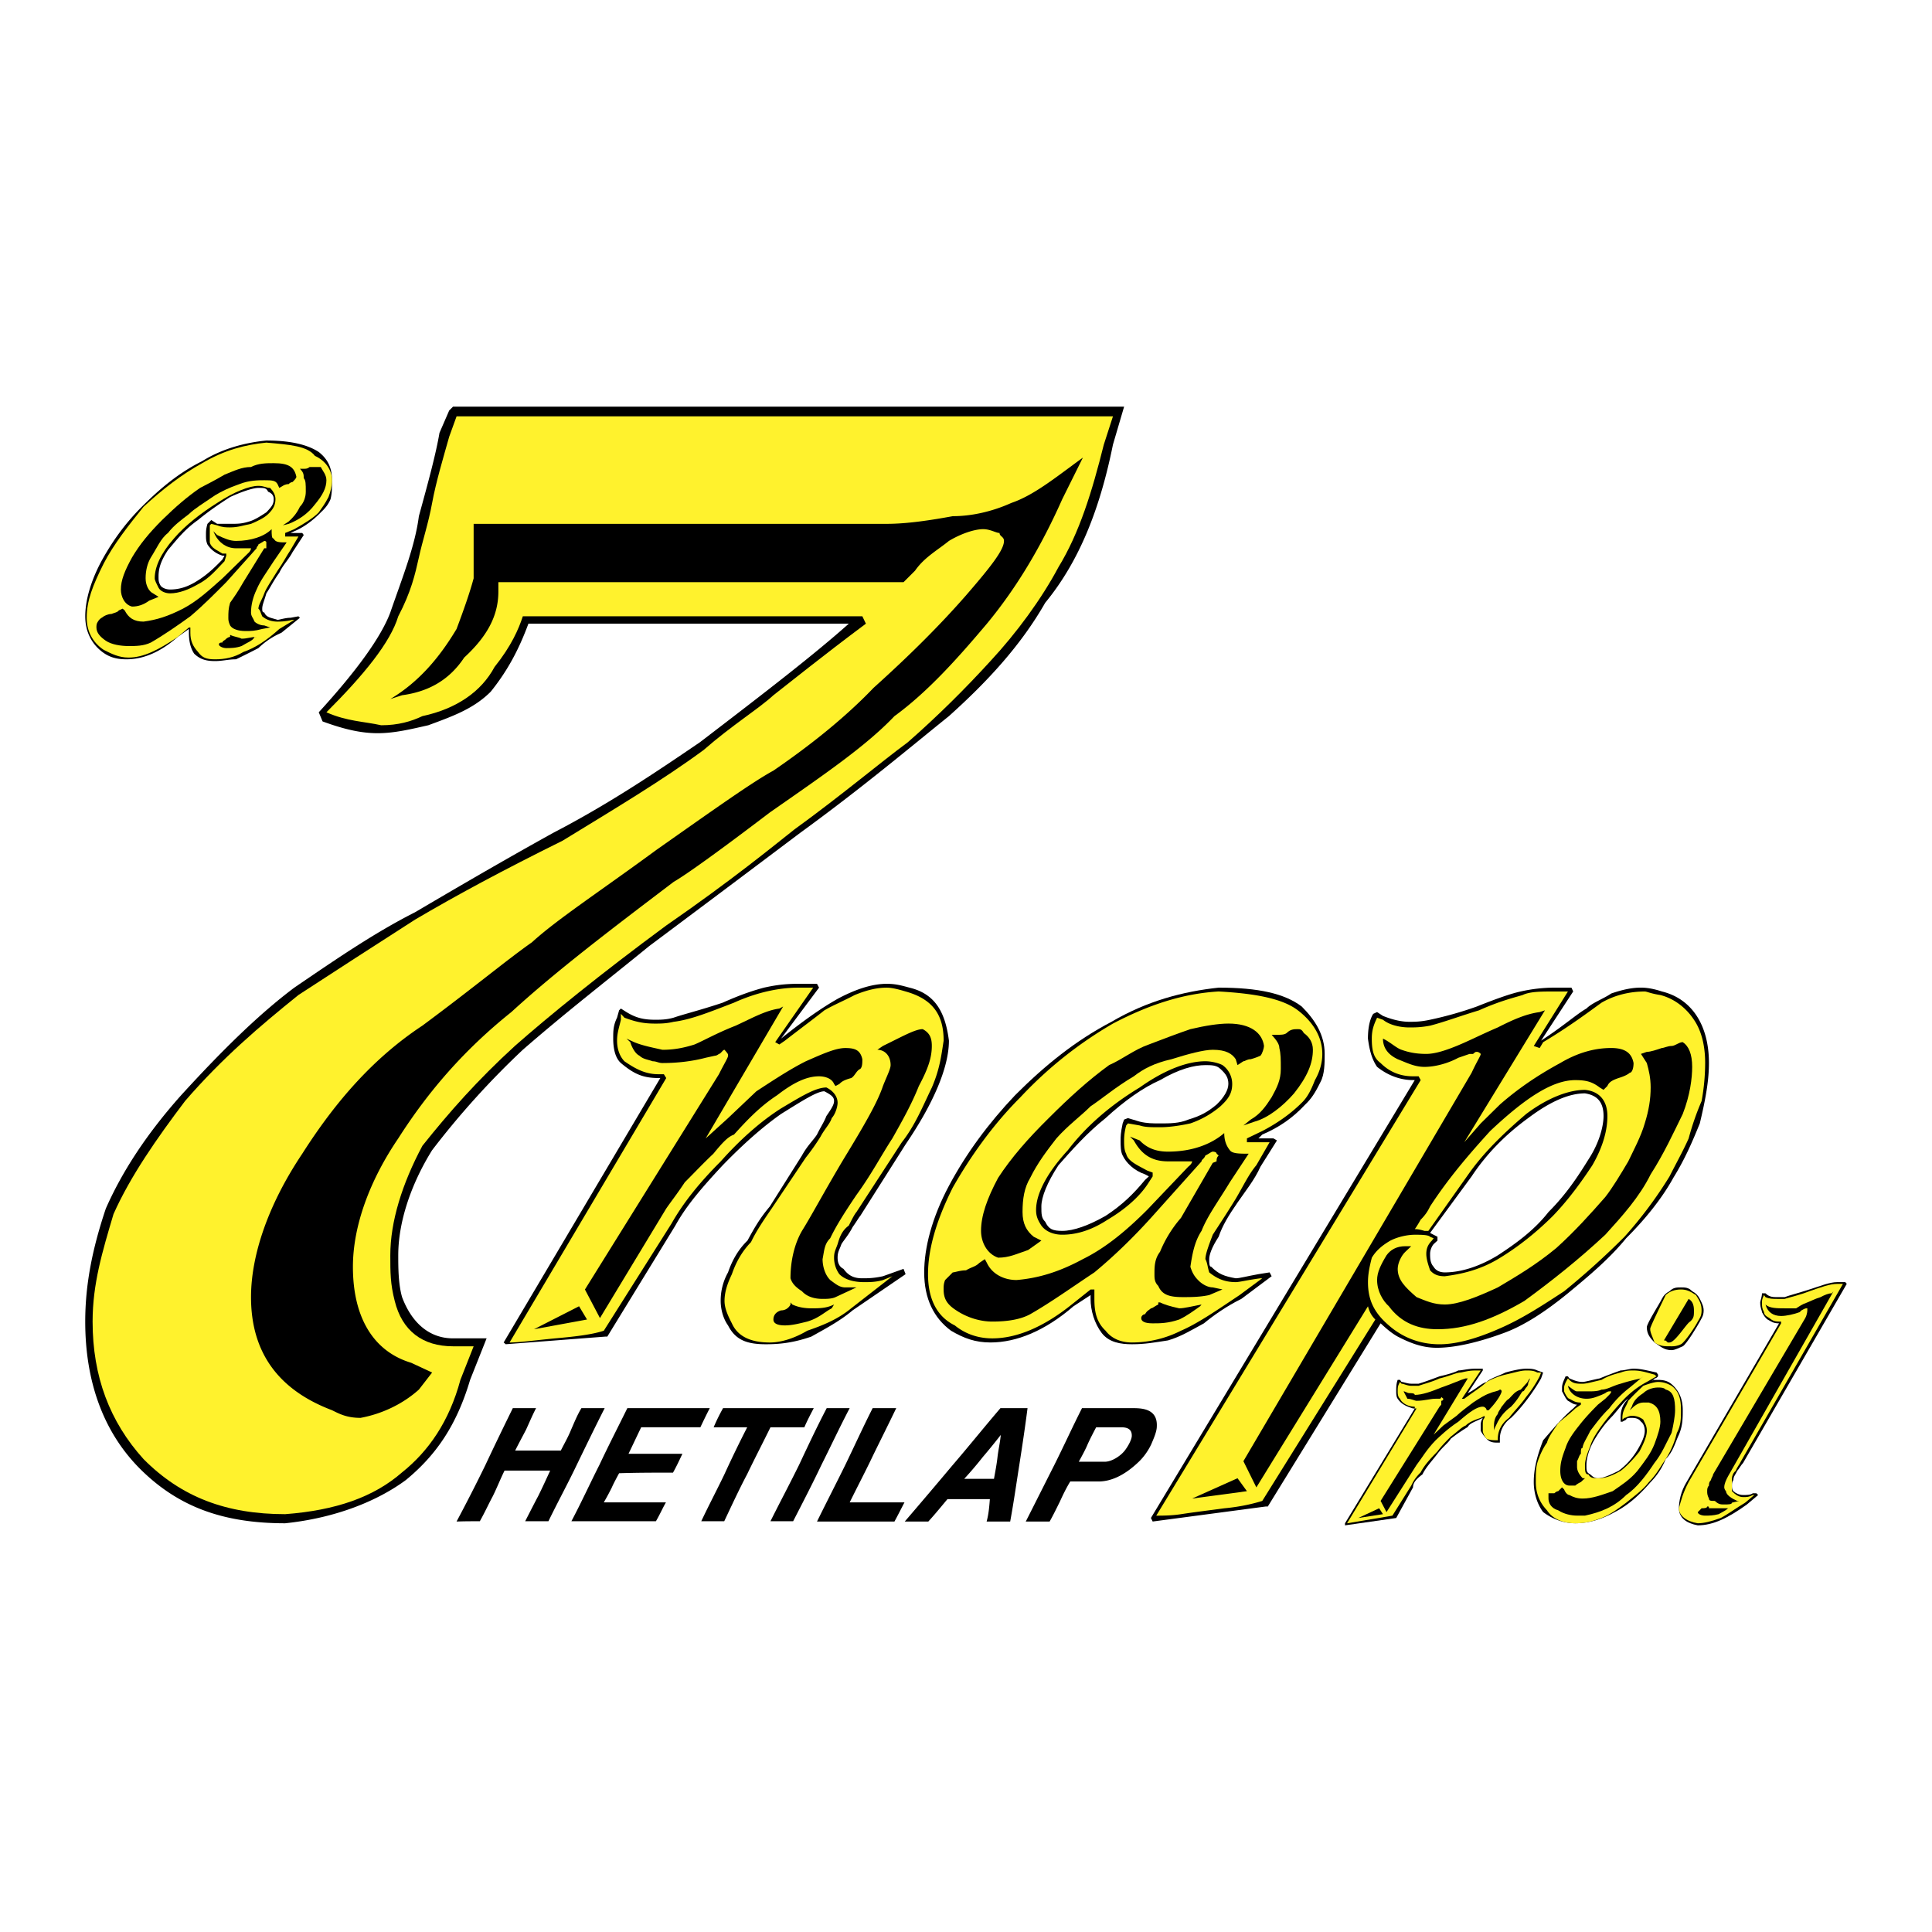 <svg xmlns="http://www.w3.org/2000/svg" width="2500" height="2500" viewBox="0 0 192.756 192.756"><g fill-rule="evenodd" clip-rule="evenodd"><path fill="#fff" d="M0 0h192.756v192.756H0V0z"/><path d="M30.157 53.175h-1.175l.382-.176c.94-.382 1.91-1.116 2.644-1.88.382-.352.764-.793.97-1.322.147-.588.147-1.116.147-1.88 0-1.146-.353-2.057-1.322-2.821-1.117-.734-2.82-1.146-5.229-1.146-2.086.206-4.377.793-6.405 2.057-2.292 1.146-4.143 2.674-6.022 4.554-1.704 1.704-3.026 3.555-4.143 5.641-.97 1.88-1.499 3.731-1.499 5.288 0 1.646.734 2.821 1.704 3.555.735.558 1.499.734 2.409.734 1.705 0 3.408-.734 5.112-2.233l1.117-.793v.382c0 .793.147 1.527.529 2.086.587.558 1.175.734 2.086.734.734 0 1.322-.176 2.086-.176a77.404 77.404 0 0 0 2.232-1.117 7.599 7.599 0 0 1 2.292-1.527l1.851-1.499-.147-.147-.793.147c-.529 0-1.116.206-1.292.206-.588-.206-1.117-.206-1.322-.735-.206 0-.206-.206-.206-.382 0-.382.206-.793.412-1.528.382-.559.734-1.293 1.293-2.057.352-.764.94-1.322 1.322-2.057l1.116-1.704-.149-.204zm-9.078-1.292l-.147.146-.235.235c-.147.529-.147.734-.147 1.116 0 .353 0 .588.147.94a2.69 2.69 0 0 0 1.499 1.116h.204l-.206.382c-.734.764-1.499 1.499-2.438 2.086-1.117.734-2.027.911-2.791.911-.411 0-.793-.177-.94-.382-.206-.353-.206-.529-.206-.911 0-.793.206-1.527.94-2.644.97-1.146 1.704-2.086 2.997-2.997 1.175-.97 2.292-1.704 3.202-2.292 1.146-.529 2.292-.911 2.82-.911.588 0 .793 0 .97.382.353.146.558.353.558.734 0 .529-.206.764-.734 1.322-.587.382-1.175.764-1.704.911-.764.235-1.117.235-1.91.235h-1.292l-.587-.379zM79.808 83.113c6.228-4.524 11.135-8.667 14.866-11.664 3.791-3.408 7.138-6.992 9.607-11.311 3.408-4.142 5.465-9.372 6.758-15.777l1.115-3.79H45.199l-.382.382-.97 2.233c-.353 2.086-1.116 4.906-2.056 8.314-.382 2.997-1.675 6.199-2.85 9.607-.911 2.438-3.349 5.817-7.139 9.959l.382.911c2.086.764 3.79 1.175 5.494 1.175s3.349-.411 5.053-.793c2.468-.911 4.524-1.646 6.229-3.349 1.675-2.086 2.791-4.172 3.761-6.787h31.965c-3.35 2.997-8.256 6.787-14.866 11.84-4.701 3.202-9.225 6.228-14.66 9.049-5.083 2.82-9.607 5.464-13.75 7.903-4.114 2.086-7.903 4.701-12.046 7.521-3.76 2.82-7.521 6.61-11.282 10.724-3.378 3.79-5.847 7.521-7.521 11.312-1.322 3.937-2.057 7.521-2.057 11.281 0 5.817 1.704 10.9 5.435 14.661 3.79 3.789 8.256 5.464 14.514 5.464 5.053-.528 9.225-2.232 12.046-4.318 2.996-2.468 5.053-5.436 6.404-9.989l1.646-4.143h-3.35c-2.468 0-4.172-1.675-5.083-4.113-.382-1.322-.382-3.025-.382-4.172 0-3.349 1.292-7.139 3.378-10.488a82.77 82.77 0 0 1 9.049-10.019c4.319-3.761 8.432-6.934 12.604-10.341a5065.85 5065.85 0 0 0 15.043-11.282z"/><path d="M111.039 41.541l-.912 2.82c-1.174 4.701-2.438 8.814-4.523 12.222-1.705 3.202-4.172 6.552-6.787 9.372-2.438 2.673-5.259 5.494-8.256 8.109-2.82 2.086-6.61 5.288-11.311 8.696-2.086 1.645-6.228 5.053-12.78 9.577-6.611 4.877-11.693 9.02-15.101 12.017-3.731 3.408-6.552 6.61-9.225 9.96-2.027 3.79-3.203 7.58-3.203 10.929 0 1.704 0 2.85.441 4.554.734 2.968 2.762 4.524 5.817 4.524h2.057l-1.322 3.35c-1.117 4.172-3.203 7.139-5.817 9.225-2.821 2.469-6.61 3.791-11.664 4.173-5.876 0-10.371-1.704-14.131-5.494-3.379-3.731-5.083-8.256-5.083-13.721 0-3.761.969-6.963 2.086-10.724 1.674-3.761 4.318-7.551 7.139-11.281 3.731-4.318 7.521-7.521 11.311-10.577 3.731-2.438 7.521-4.876 11.635-7.521 4.142-2.438 8.667-4.877 14.719-7.874 5.229-3.202 9.96-6.022 14.073-9.049 2.821-2.468 5.494-4.113 6.963-5.465 1.704-1.322 4.701-3.76 9.226-7.139l-.353-.735H52.162c-.411 1.264-1.146 2.967-2.82 5.053-1.322 2.468-3.79 4.172-7.198 4.906-1.117.529-2.409.911-4.113.911-1.704-.382-3.408-.382-5.464-1.293 3.76-3.761 6.375-6.963 7.168-9.578 1.292-2.468 1.675-4.172 2.057-5.875.353-1.646.94-3.35 1.322-5.436s1.116-4.524 1.704-6.61l.734-2.027h65.487v.001z" fill="#fff22d"/><path d="M105.984 49.797l2.057-4.143c-2.82 2.057-4.906 3.761-7.139 4.524-2.086.94-4.143 1.322-5.846 1.322-2.086.382-4.496.764-6.581.764h-41.22V57.7c-.353 1.322-.94 3.026-1.704 5.053-1.704 2.85-3.76 5.288-6.61 6.992l1.175-.382c2.615-.352 4.701-1.498 6.199-3.76 2.233-2.057 3.408-4.113 3.408-6.581v-.94h40.426l1.146-1.146c.911-1.322 2.262-2.057 3.379-2.967 1.322-.793 2.644-1.175 3.408-1.175.734 0 1.293.382 1.645.382 0 .353.441.353.441.793 0 .911-1.352 2.615-3.79 5.435-2.468 2.821-5.435 5.817-9.225 9.225-3.203 3.35-6.992 6.199-9.989 8.256-2.056 1.116-5.817 3.79-11.664 7.903-5.641 4.143-9.959 6.963-12.427 9.225-2.438 1.704-5.817 4.524-10.929 8.314-4.848 3.203-8.638 7.521-11.987 12.78-3.408 5.083-5.112 10.136-5.112 14.308 0 5.436 2.645 9.226 8.08 11.282.764.382 1.499.764 2.85.764 2.057-.382 4.143-1.322 5.817-2.82l1.322-1.704-2.086-.97c-3.731-1.116-5.817-4.466-5.817-9.577 0-4.113 1.704-8.668 4.524-12.811 2.997-4.7 6.581-8.843 11.282-12.604 4.524-4.143 9.96-8.255 16.188-12.985 1.322-.764 4.701-3.202 9.607-6.934 5.436-3.79 9.578-6.61 12.428-9.607 3.349-2.438 6.375-5.846 9.226-9.225 2.966-3.584 5.432-7.726 7.518-12.427zM109.363 142.401h2.498c.559 0 1.086.146 1.057.881-.029.471-.559 1.322-.852 1.616-.322.353-1.115.94-1.852.94h-2.584c.322-.588.676-1.234.881-1.733.235-.529.559-1.146.852-1.704zm-7.021 9.402h2.381c.381-.676.705-1.352 1.027-1.998.293-.646.617-1.322 1.029-1.998h2.73c1.293.029 2.703-.587 4.201-2.057a6.05 6.05 0 0 0 1.146-1.645c.266-.617.559-1.293.559-1.793.088-1.821-1.586-1.821-2.469-1.821h-4.994c-.939 1.851-1.82 3.79-2.762 5.67-.938 1.852-1.878 3.732-2.848 5.642zm-2.496-8.638c-.061.734-.236 1.439-.324 2.203-.088.793-.234 1.498-.352 2.174h-2.968a35.822 35.822 0 0 0 1.851-2.174 59.788 59.788 0 0 0 1.793-2.203zm2.672-2.674h-2.703c-1.586 1.851-3.143 3.79-4.758 5.67a648.509 648.509 0 0 1-4.789 5.642h2.351c.675-.734 1.292-1.499 1.909-2.233h4.231c-.059.734-.117 1.499-.324 2.233h2.352c.352-1.91.617-3.79.91-5.642.293-1.88.586-3.819.821-5.67zm-15.453 0c-.94 1.851-1.822 3.79-2.732 5.67-.911 1.852-1.88 3.731-2.82 5.642h7.727c.353-.646.676-1.293.999-1.91h-5.465c.793-1.616 1.616-3.173 2.351-4.729.734-1.499 1.557-3.145 2.292-4.672l-2.352-.001zm-2.292 0h-2.292c-.969 1.851-1.88 3.79-2.762 5.67-.911 1.852-1.91 3.731-2.85 5.612h2.263c.969-1.881 1.939-3.761 2.82-5.612.941-1.88 1.851-3.819 2.821-5.67zm-12.633 0a19.363 19.363 0 0 0-.94 1.91h3.349a118.254 118.254 0 0 0-2.292 4.729c-.705 1.469-1.527 3.026-2.292 4.643h2.292c.764-1.616 1.499-3.202 2.292-4.701.734-1.528 1.557-3.114 2.321-4.671h3.379c.265-.617.617-1.293.94-1.91H72.14zm-9.549 0c-.911 1.851-1.88 3.731-2.791 5.67-.911 1.793-1.792 3.731-2.791 5.612h8.432c.382-.646.675-1.322.999-1.881h-6.199c.293-.499.558-.999.793-1.469.205-.47.499-.999.734-1.439 1.792-.059 3.613-.059 5.376-.059.353-.617.646-1.264.94-1.881h-5.376c.411-.852.852-1.792 1.263-2.644h5.905c.294-.617.617-1.293.94-1.91l-8.225.001zm-17.04 11.312c.823-.029 1.558-.029 2.321-.029.47-.823.881-1.733 1.293-2.498.411-.822.763-1.733 1.175-2.556h4.554c-.382.822-.793 1.733-1.205 2.556-.411.765-.852 1.646-1.292 2.498h2.321c.911-1.881 1.939-3.761 2.82-5.612.911-1.88 1.851-3.819 2.791-5.67h-2.321c-.411.676-.705 1.41-1.028 2.145-.293.734-.705 1.439-1.028 2.086h-4.554c.323-.646.705-1.352 1.087-2.086.323-.705.646-1.469.999-2.145h-2.321c-.91 1.851-1.851 3.79-2.732 5.67a170.835 170.835 0 0 1-2.88 5.641zM137.744 132.03c.234.205.91.881 1.705 1.322 1.203.616 2.408 1.116 3.906 1.116 1.881 0 4.289-.588 6.67-1.47 2.115-.764 4.318-2.262 6.404-3.966 2.057-1.704 4.113-3.408 5.816-5.494 1.852-1.851 3.555-3.937 4.701-6.022 1.146-1.851 1.881-3.555 2.645-5.436.529-2.232.91-4.143.91-6.022 0-3.731-1.674-6.405-4.701-7.14-.527-.176-1.291-.382-2.084-.382-.912 0-1.852.206-2.969.588-.764.528-1.881.911-2.467 1.498-.941.529-2.232 1.704-4.525 3.202l3.203-4.906-.176-.382h-1.705a15.5 15.5 0 0 0-3.35.382c-.969.206-2.467.734-4.377 1.499a35.756 35.756 0 0 1-4.672 1.322c-.939.205-1.527.205-2.086.205-.764 0-1.674-.205-2.615-.588l-.586-.382-.383.177c-.381.588-.529 1.527-.529 2.468.148 1.116.383 2.057.912 2.82 1.174.94 2.438 1.322 3.584 1.322h.176l-26.324 43.688.176.353 11.283-1.499h.205l11.253-18.273zm4.936-9.019l4.143-5.642c1.498-2.262 3.379-4.171 5.641-5.816 2.264-1.704 4.113-2.468 5.67-2.468 1.117.176 1.852.764 1.852 2.262 0 .94-.383 2.615-1.498 4.319-1.146 1.851-2.291 3.555-3.996 5.259-1.469 1.88-3.35 3.202-5.053 4.318-1.881 1.146-3.73 1.704-5.289 1.704-.527 0-.91-.206-1.115-.558-.354-.383-.354-.911-.354-1.293s.176-.764.354-.97l.381-.353v-.382l-.736-.38z"/><path d="M141.152 122.629s.176-.206.588-.94c.559-.559.764-.97.939-1.322 1.852-2.85 3.938-5.259 5.994-7.521 3.584-3.378 6.258-5.082 8.49-5.082 1.117 0 1.703.176 2.438.734l.383.235.383-.382c.176-.412.527-.588 1.115-.794.588-.176.971-.382 1.117-.528.205 0 .381-.383.381-.97-.176-.911-.734-1.499-2.232-1.499s-3.201.383-5.082 1.499c-2.439 1.322-4.348 2.674-6.023 4.143l-1.91 1.88-1.645 1.881 8.051-13.162-.529.176c-1.352.177-2.674.765-4.172 1.528-1.705.734-2.82 1.321-4.113 1.851-.939.382-2.086.793-3.025.793-1.146 0-1.881-.205-2.469-.411-.529-.177-1.117-.764-1.852-1.116l-.234-.382.234.382c0 1.116.734 1.704 1.471 2.057.969.382 1.703.764 2.672.764 1.117 0 2.41-.382 3.379-.91l1.117-.383h.352c.236-.205.236-.205.383-.205.205 0 .381.205.381.205 0 .177-.381.734-.91 1.881l-22.77 38.752 1.293 2.614 11.135-18.068c.148.587.383.97.734 1.322l-11.281 18.098c-.588.176-1.881.558-3.789.734-1.5.206-2.998.382-4.32.588-.939.146-1.879.146-2.467.146l26.383-43.452-.205-.382h-.559c-1.146 0-2.264-.353-3.232-1.322-.734-.528-.881-1.322-.881-2.438 0-.764.146-1.293.529-2.086l.586.206c.734.587 1.852.764 2.615.764.559 0 1.146 0 2.086-.177 1.469-.382 3.027-.97 4.877-1.527 2.086-.94 3.584-1.293 4.35-1.528.734-.353 1.85-.353 3.172-.353h1.352l-3.408 5.436.588.205.352-.587c2.469-1.469 4.525-2.997 5.818-3.937 1.322-.765 2.82-1.117 4.318-1.117.205 0 .588.206 1.557.353 1.469.382 2.615 1.352 3.35 2.469.764 1.116 1.117 2.614 1.117 4.318a21.55 21.55 0 0 1-.354 3.79 26.898 26.898 0 0 0-1.293 3.73c-.588 1.322-1.352 2.674-1.908 3.79a41.802 41.802 0 0 1-4.496 6.023 78.126 78.126 0 0 1-6.021 5.436c-2.293 1.498-4.32 2.82-6.611 3.79-2.086.91-4.113 1.498-5.816 1.498-2.086 0-3.791-.764-5.055-1.881-1.557-1.322-2.086-2.644-2.086-4.318 0-.793.148-1.527.383-2.438.352-.588.881-1.146 1.85-1.704.736-.382 1.705-.588 2.439-.588.588 0 1.352 0 1.527.206l.354.146-.178.235c-.352.353-.557.734-.557 1.322 0 .528.205 1.116.381 1.645.354.383.734.588 1.469.588 1.559-.205 3.408-.588 5.289-1.704s3.789-2.614 5.494-4.318c1.645-1.704 2.967-3.585 3.936-5.054 1.117-1.938 1.5-3.584 1.5-4.906 0-1.498-.766-2.468-2.234-2.614-1.557 0-3.643.734-5.875 2.409-2.232 1.909-4.143 3.76-5.641 5.846l-4.113 5.817h-.383c-.59-.179-.797-.179-.973-.179z" fill="#fff22d"/><path d="M163.717 105.147l.586.911c.207.734.383 1.498.383 2.438 0 1.146-.176 2.262-.588 3.584-.381 1.322-1.117 2.674-1.645 3.79-.764 1.293-1.559 2.615-2.293 3.556-1.498 1.703-2.996 3.378-4.877 5.082-2.057 1.704-3.965 2.82-5.846 3.937-2.086.97-3.938 1.704-5.289 1.704-1.115 0-1.85-.353-2.82-.734-1.115-.97-1.879-1.704-1.879-2.82 0-.588.381-1.352.764-1.704l.586-.558h-.586c-.912 0-1.5.382-1.881.91-.588.97-.939 1.704-.939 2.468 0 1.117.586 2.086 1.174 2.615 1.264 1.704 2.969 2.292 4.848 2.292 2.82 0 5.494-.97 8.668-2.821 2.85-2.086 5.465-4.172 8.078-6.61 1.705-1.88 3.408-3.76 4.525-6.022 1.322-2.057 2.262-4.113 3.201-6.022.736-1.881.941-3.585.941-4.701 0-1.293-.354-2.086-.941-2.468-.381 0-.764.382-1.115.382-.383 0-.764.205-.971.205-.527.177-1.115.383-1.498.383l-.586.203zM123.467 147.483l-4.526 2.028 5.465-.735-.939-1.293zM127.051 113.579h-1.498l.381-.381c1.705-.734 3.027-1.646 4.289-2.997.588-.559.971-1.116 1.529-2.263.41-.764.41-1.88.41-2.791 0-1.909-.969-3.407-2.291-4.729-1.705-1.293-4.318-1.881-8.285-1.881-3.555.382-7.139 1.322-10.695 3.408-3.584 1.88-6.609 4.319-9.605 7.315-2.674 2.82-4.907 5.847-6.611 9.049-1.705 3.202-2.468 6.199-2.468 8.638 0 2.645.97 4.554 2.673 5.817 1.293.764 2.439 1.175 3.937 1.175 2.615 0 5.465-1.175 8.285-3.613l1.705-1.116v.382c0 1.146.381 2.438 1.115 3.407.734.94 1.881 1.117 3.025 1.117 1.293 0 2.234-.177 3.586-.383 1.291-.381 2.232-.969 3.584-1.703.881-.734 2.232-1.704 3.73-2.438l3.025-2.263-.205-.382-1.115.177c-1.146.205-1.881.411-2.264.411-1.145-.206-1.703-.411-2.438-1.146-.207 0-.207-.383-.207-.765s.207-1.116.941-2.232c.381-1.116.969-2.086 1.881-3.408.764-1.116 1.703-2.263 2.291-3.584l1.645-2.615-.35-.206zm-14.514-2.026l-.383.146-.146.382c-.205.97-.205 1.322-.205 1.704 0 .529 0 1.116.205 1.499.352.734 1.117 1.498 2.232 1.88l.383.205-.383.353c-1.115 1.352-2.232 2.469-3.936 3.585-1.705.97-3.203 1.498-4.32 1.498-.969 0-1.352-.176-1.703-.91-.383-.383-.383-.765-.383-1.528 0-.939.588-2.409 1.705-4.113 1.322-1.498 2.82-3.202 4.701-4.7 1.85-1.704 3.76-3.056 5.434-3.79 1.91-1.117 3.408-1.498 4.525-1.498.588 0 1.115 0 1.498.381.588.529.793.911.793 1.499s-.41 1.322-1.176 2.057c-.91.764-1.645 1.146-2.82 1.498-.91.382-1.85.382-2.82.382-.734 0-1.291 0-2.027-.176l-1.174-.354z"/><path d="M124.406 113.579v.383h2.262l-1.322 2.291c-.764.911-1.293 2.057-2.057 3.35-.939 1.527-1.703 2.674-2.291 3.584-.354.94-.734 1.91-.734 2.438.205.382.205.765.381 1.322.734.588 1.5.97 2.645.97.383 0 1.117-.206 2.469-.382h.176l-2.262 1.675c-2.293 1.527-4.143 2.82-5.848 3.555a10.84 10.84 0 0 1-4.877 1.175c-1.145 0-2.057-.411-2.643-1.175-.971-.911-1.117-2.027-1.117-3.173v-.94h-.381l-1.881 1.498c-2.82 2.263-5.494 3.379-7.934 3.379-1.293 0-2.614-.382-3.73-1.293-1.91-.939-2.674-2.82-2.674-5.111 0-2.409.764-5.229 2.468-8.638 1.703-2.997 3.936-6.199 6.756-9.02a40.208 40.208 0 0 1 9.227-7.345c3.584-1.881 6.992-2.997 10.547-3.203 3.76.206 6.404.734 7.902 1.881 1.498 1.146 2.439 2.644 2.439 4.348 0 .734-.176 1.646-.734 2.615-.383.97-.734 1.704-1.322 2.262-1.117 1.117-2.469 2.057-3.938 2.82l-1.527.734zm-12.047-1.292l.178-.206 1.174.206c.529.177 1.117.177 2.027.177.971 0 2.086-.177 3.027-.383a9.2 9.2 0 0 0 2.996-1.704c.793-.734 1.176-1.292 1.176-2.232a2.3 2.3 0 0 0-.971-1.88c-.381-.206-1.115-.383-1.703-.383-1.705 0-3.938.764-6.553 2.615-2.82 1.704-5.287 3.79-7.168 6.258-2.057 2.232-3.172 4.318-3.172 5.964 0 .588.146.97.527 1.558.383.528 1.117.91 2.086.91 1.322 0 2.822-.382 4.525-1.498 1.645-.97 3.201-2.262 4.113-3.731l.381-.588v-.382l-.557-.205c-.941-.529-1.91-.911-2.088-1.675-.205-.353-.205-.94-.205-1.322.002-.207.002-.735.207-1.499z" fill="#fff22d"/><path d="M124.787 111.699l-.734.588 1.117-.382c1.322-.353 2.82-1.528 3.938-2.82 1.352-1.704 1.879-3.026 1.879-4.349 0-.764-.381-1.293-.91-1.675-.205-.382-.381-.382-.588-.382-.381 0-.734 0-1.115.382-.207.177-.588.177-.734.177h-.766c.529.587.766.97.766 1.321.146.588.146 1.117.146 2.086 0 1.117-.383 1.852-.912 2.821-.587.911-1.116 1.676-2.087 2.233zM119.881 130.149c-.939.177-1.703.382-2.232.382-.939-.205-1.498-.382-1.91-.587h-.176v.205c-.381.177-.559.382-.734.382-.205.206-.381.206-.588.588-.176 0-.381.177-.381.382 0 .353.381.529 1.145.529.734 0 1.529 0 2.645-.382.764-.353 1.498-.911 2.086-1.322l.145-.177zM123.289 105.677l.178.588.586-.383c.178 0 .354-.205.734-.205.559-.146.971-.353.971-.353.176-.177.352-.765.352-.97-.176-1.293-1.322-2.232-3.555-2.232-.969 0-2.291.205-3.789.558-1.117.382-2.615.94-4.143 1.528-1.498.528-2.615 1.469-3.967 2.057-2.057 1.498-3.938 3.202-6.023 5.288-2.057 2.026-3.73 3.937-5.053 5.964-1.115 2.086-1.703 3.79-1.703 5.288 0 1.116.588 2.292 1.703 2.674 1.117 0 1.852-.382 2.996-.764l1.322-.94-.764-.382c-.734-.588-1.115-1.322-1.115-2.468 0-1.322.176-2.438.764-3.408.734-1.498 1.703-2.762 2.615-3.938 1.145-1.292 2.438-2.232 3.408-3.202 1.115-.734 2.438-1.88 4.318-2.996.939-.735 2.057-1.322 3.76-1.704 1.674-.529 3.232-.94 4.113-.94 1.353-.001 1.941.41 2.292.94z"/><path d="M98.465 126.007l-.207-.382-.559.382c-.381.383-.734.383-1.321.734-.587 0-1.116.206-1.322.206l-.764.764c-.147.382-.147.588-.147.94 0 .94.353 1.498 1.264 2.086 1.146.764 2.468 1.116 3.583 1.116 1.529 0 2.82-.205 3.791-.734 2.057-1.175 4.143-2.674 6.404-4.172 2.057-1.704 3.938-3.555 5.641-5.436l5.053-5.641c0-.205.236-.205.383-.587.381-.177.588-.383.734-.383 0 0 .381 0 .381.206l.207.177c-.207.205-.207.382-.207.587l-.381.147-3.174 5.493a12.168 12.168 0 0 0-2.086 3.379c-.557.734-.557 1.499-.557 2.233 0 .411 0 .793.381 1.175.383.911 1.146 1.116 2.469 1.116.734 0 1.703 0 2.613-.205l1.322-.559-.969-.206c-.529 0-1.117-.353-1.469-.734-.383-.382-.588-.764-.764-1.321.176-1.146.381-2.469 1.115-3.585.588-1.498 1.705-2.996 2.82-4.848l1.881-2.85c-.91 0-1.645 0-1.881-.353-.352-.44-.557-.97-.557-1.704-1.293 1.116-3.203 1.851-5.611 1.851-.795 0-1.91-.146-2.822-1.116l-.969-.382.383.382c.734 1.322 1.703 2.086 3.408 2.086h2.408c0 .147-.176.382-.383.529l-4.111 4.318c-2.088 2.086-4.143 3.79-6.406 4.906-2.438 1.322-4.523 1.91-6.609 2.086-1.262.003-2.438-.584-2.965-1.701zM88.093 127.329c-.94.206-1.527.206-2.057.206-.764 0-1.351-.206-1.88-.94-.412-.205-.588-.588-.588-1.116 0-.588.176-.764.382-1.352.206-.353.735-.94 1.117-1.704.382-.528.588-.911.764-1.116l4.524-7.14c2.821-4.143 4.319-7.727 4.319-10.342-.382-3.025-1.499-4.7-3.938-5.288-.764-.205-1.351-.382-2.262-.382-1.528 0-3.203.588-4.907 1.498-1.704.97-3.555 2.292-5.641 3.967l3.791-5.083-.206-.382h-1.88c-1.499 0-2.468.177-3.408.382-.764.206-2.086.588-4.113 1.499-2.292.764-3.79 1.116-4.907 1.498-.734.206-1.322.206-1.851.206-1.175 0-1.939-.206-2.85-.765l-.558-.353-.176.177-.206.734c-.382.793-.382 1.322-.382 2.086 0 .939.176 1.91.764 2.438 1.322 1.116 2.233 1.498 3.76 1.498h.176l-15.629 26.383.205.177 9.96-.764h.176l6.787-11.076c1.146-2.086 2.82-3.967 4.73-6.023 2.027-2.086 3.937-3.789 5.816-5.111 2.086-1.293 3.585-2.263 4.319-2.263.734.382.969.588.969.97 0 .353-.235.734-.764 1.498-.206.559-.587 1.117-.94 1.852-.382.587-.97 1.116-1.499 2.086l-3.203 5.082c-.969 1.146-1.498 2.057-2.232 3.408-.97.94-1.557 2.057-1.939 3.173a5.739 5.739 0 0 0-.734 2.85c0 .734.206 1.704.734 2.438.764 1.498 1.939 1.881 3.79 1.881 1.498 0 2.82-.177 4.524-.764 1.293-.734 2.791-1.499 4.113-2.615l5.288-3.613-.206-.529-2.052.734z"/><path d="M85.449 120.925c-.176.205-.382.587-.764 1.352-.735.528-.94 1.263-1.117 1.851-.206.588-.353.764-.353 1.352 0 .528.147 1.116.529 1.646.588.587 1.528.793 2.468.793.559 0 1.146 0 1.88-.206l.94-.382-4.113 3.202c-1.352 1.117-2.85 1.704-4.377 2.233-1.293.764-2.615 1.175-3.731 1.175-1.88 0-3.202-.587-3.79-1.909-.382-.734-.735-1.499-.735-2.233 0-.969.353-1.88.735-2.673.381-1.117.969-2.233 1.91-3.203.528-1.116 1.292-2.232 2.057-3.349l3.408-5.083a22.455 22.455 0 0 0 1.469-2.086c.382-.734.969-1.322 1.116-1.851.382-.411.587-1.176.587-1.528 0-.558-.353-1.146-1.116-1.527-1.117 0-2.644.97-4.525 2.086-2.085 1.322-4.171 3.202-6.022 5.288-2.086 2.086-3.731 4.113-4.906 6.199l-6.757 10.694c-1.146.382-2.85.588-4.877.764-2.086.205-3.614.411-4.525.411l15.63-26.383-.235-.382h-.529c-1.322 0-2.292-.529-3.408-1.293-.529-.558-.734-1.322-.734-2.057 0-.764.206-1.321.382-2.085v-.588l.353.382c1.116.411 1.88.588 3.055.588.529 0 1.117 0 1.851-.177 1.704-.205 3.584-.97 6.023-1.909 2.468-1.117 4.7-1.499 6.405-1.499h1.499l-3.79 5.436.411.235.558-.383c1.704-1.321 3.026-2.291 3.937-3.025.969-.559 1.91-.94 3.026-1.528 1.293-.528 2.262-.734 3.203-.734.558 0 1.292.206 1.88.382 2.615.734 3.79 2.233 3.79 4.906-.235 1.499-.382 2.82-1.175 4.672-.911 1.88-1.674 3.79-2.997 5.465l-4.526 6.961z" fill="#fff22d"/><path d="M87.535 104.736c.734 0 1.322.588 1.322 1.528 0 .381-.382 1.116-.764 2.086-.558 1.674-1.88 3.937-3.937 7.315-1.91 3.202-3.203 5.641-4.143 7.139-.764 1.322-1.146 3.026-1.146 4.73.176.558.558.91 1.146 1.293.529.587 1.322.764 2.056.764.382 0 .911 0 1.293-.177l2.086-.97h-1.116c-.588 0-.97-.353-1.499-.734-.587-.587-.764-1.498-.764-2.086.177-.91.177-1.498.764-2.086.529-1.116 1.322-2.409 2.615-4.318 1.498-2.057 2.468-3.937 3.584-5.642.94-1.674 1.91-3.378 2.644-5.229.911-1.705 1.292-2.82 1.292-3.996 0-.734-.176-1.293-.911-1.675-.764 0-2.086.764-3.966 1.675l-.556.383zM83.216 130.149c-.764.382-1.498.382-2.262.382-.94 0-1.528-.205-1.91-.382l-.176-.205v.205a1.027 1.027 0 0 1-.94.588c-.587.176-.764.559-.764.911 0 .382.382.587 1.146.587.734 0 1.499-.205 2.233-.382 1.175-.353 1.704-.94 2.438-1.322l.235-.382zM62.503 103.62l.382.353c.176.587.529 1.175.911 1.352.382.353.734.353 1.322.558.382 0 .587.177.97.177 1.499 0 2.997-.177 4.318-.528l.94-.206c.176 0 .382-.177.382-.177.176 0 .382-.411.558-.411.353.411.353.411.353.588 0 .206-.353.734-.911 1.851L58.36 128.654l1.498 2.85 6.611-10.929c.529-.764 1.117-1.499 1.851-2.615.969-.97 1.88-1.938 2.85-2.85.94-1.146 1.469-1.704 2.057-1.909 1.352-1.499 2.615-2.821 4.318-3.938 1.704-1.322 2.997-1.88 4.172-1.88.529 0 1.263.176 1.498.764l.147.206.382-.206c.206-.206.412-.382 1.175-.588.353-.176.529-.764.911-.911.206-.205.206-.587.206-.969-.206-.94-.764-1.117-1.704-1.117-.97 0-2.263.588-3.937 1.322-1.528.764-3.232 1.881-4.936 2.997l-2.82 2.674-2.233 2.026 7.727-13.161-.382.205c-1.322.177-2.644.911-4.349 1.704-1.88.734-3.202 1.498-4.113 1.881-1.116.352-2.086.528-3.202.528-.735-.177-1.91-.382-2.821-.764l-.763-.354zM57.773 130.326l-4.495 2.292 5.289-.97-.794-1.322z"/><path d="M28.453 53.175v.353h1.322l-.793 1.352c-.382.558-.764 1.322-1.292 2.057-.588.969-1.117 1.704-1.322 2.262-.206.587-.588 1.146-.588 1.528.206.176.206.382.382.764.412.353.94.529 1.528.529.176 0 .764 0 1.498-.176h.176l-1.498.911c-1.293 1.175-2.468 1.909-3.584 2.292-.911.558-1.88.734-2.82.734-.911 0-1.293-.176-1.704-.734-.529-.588-.764-1.117-.764-1.91v-.529h-.147l-1.117.94c-1.91 1.292-3.408 2.057-4.906 2.057-.97 0-1.704-.382-2.468-.764-1.117-.734-1.704-1.88-1.704-3.202 0-1.704.587-3.202 1.704-5.435.97-1.88 2.468-3.79 3.966-5.641 1.851-1.704 3.76-3.202 5.846-4.348 2.233-1.322 4.319-1.851 6.405-2.056 2.409.205 4.113.352 4.848 1.322 1.146.529 1.704 1.498 1.704 2.438 0 .558-.147 1.146-.353 1.675-.382.734-.588.969-.97 1.527-.529.559-1.499 1.146-2.438 1.675l-.911.379zm-7.521-.763l.147-.147.587.147c.529.206.911.206 1.292.206.793 0 1.322-.206 2.086-.353.559-.235 1.322-.587 1.704-.97.558-.528.734-.969.734-1.498 0-.382-.176-.734-.528-1.116-.382 0-.588-.206-1.176-.206-.91 0-2.409.588-4.113 1.704-1.499.94-3.203 2.233-4.319 3.555-1.322 1.498-1.91 2.85-1.91 3.966 0 .205.206.587.382.939.206.382.735.559 1.146.559.911 0 1.88-.382 2.791-.911 1.175-.587 1.91-1.557 2.644-2.292l.176-.559v-.206h-.382c-.529-.353-1.116-.529-1.263-1.117v-.734c.002-.204.002-.586.002-.967z" fill="#fff22d"/><path d="M173.91 145.956l10.342-17.863-.146-.176h-.793c-.764 0-1.676.382-2.791.734-1.176.382-1.91.559-2.469.764h-.734c-.412 0-.793 0-1.176-.382h-.351c0 .382-.176.764-.176.911 0 .587.176.793.176.969.205.383.352.588.559.735.381.205.557.382 1.145.382l-9.225 15.835c-.559.911-.764 1.881-.764 2.615 0 .97.764 1.498 1.881 1.704 1.527 0 3.025-.734 4.906-2.086l1.115-.94-.176-.176h-.354c-.234.176-.586.176-.969.176-.381 0-.734-.176-.969-.382-.146-.177-.146-.382-.146-.559 0-.176 0-.353.146-.558 0-.382.234-.559.381-.911.207-.233.383-.587.588-.792z"/><path d="M173.705 145.78c-.176.381-.383.558-.529.969-.234.146-.381.529-.381.734V148.776c.381.382.734.588 1.115.588.383 0 .588 0 .969-.206h.148l-.912.764c-.939.559-1.703 1.146-2.438 1.528-.969.353-1.705.528-2.291.528-1.117-.176-1.881-.764-1.881-1.498.205-.734.381-1.498.969-2.615l9.227-15.835v-.177h-.207c-.588 0-.764-.205-.969-.353-.383-.205-.529-.382-.529-.588-.205-.382-.205-.587-.205-.969 0-.147 0-.353.205-.734l.146.205c.383.177.764.177 1.176.177h.734c.559-.177 1.498-.382 2.469-.764 1.115-.383 2.027-.735 2.791-.735h.559l-10.166 17.688z" fill="#fff22d"/><path d="M170.914 147.102c0 .177-.205.382-.205.559-.207.205-.207.382-.207.558-.176.177-.176.382-.176.559 0 .206 0 .382.176.734 0 .235.207.235.588.235.383.353.588.353.939.353.383 0 .766 0 .766-.177l.734-.176h-.207c-.527-.235-1.115-.588-1.115-.97-.178-.177-.178-.382-.178-.382 0-.353.178-.734.383-1.116l10.518-18.45-.176.205c-.354 0-.734.177-1.117.382-.588.177-.939.382-1.322.529-.586.205-.764.382-1.115.587h-1.146c-.734 0-1.527 0-1.91-.382l-.146-.205.146.205c.207.764.764 1.146 1.559 1.146.527 0 1.293-.177 1.85-.383l.178-.176c.381-.206.381-.206.586-.206v.206s0 .382-.205.764l-9.198 15.601zM172.588 150.48h-2.086c0-.177 0-.177-.176-.177 0 .177-.354.177-.559.177-.176.206-.381.382-.381.382 0 .206.381.353.734.353.381 0 .793 0 1.352-.146.352-.206.734-.382.939-.588h.177v-.001zM164.303 132.412c0 .734.383 1.116.764 1.527.588.382.941.765 1.705.765.352 0 .734-.235 1.115-.383.383-.205 1.5-2.086 1.705-2.468.176-.353.381-.558.381-1.116 0-.411-.205-.793-.381-1.146-.205-.382-.383-.559-.764-.764-.354-.383-.734-.383-1.117-.383-.41 0-.764 0-1.145.383-.383.205-.559.382-.766.764-.146.353-1.497 2.439-1.497 2.821z"/><path d="M169.768 130.737c0 .559-.176.764-.381 1.116-.178.382-1.293 2.086-1.676 2.263-.41.205-.764.205-.939.205-.764 0-1.117 0-1.705-.382-.176-.587-.557-1.175-.381-1.527.205-.559 1.322-2.82 1.498-3.202.383-.382.939-.559 1.527-.559.559 0 .912.177 1.498.559.383.587.559.939.559 1.527z" fill="#fff22d"/><path d="M168.475 129.592l-2.467 4.142c.176 0 .176 0 .381.206h.178c.557 0 1.703-1.909 2.057-2.086.381-.353.381-.558.381-1.116-.001-.589-.177-.941-.53-1.146zM164.686 137.876c.205-.205.381-.205.381-.352.207 0 .354-.206.354-.206v-.177l-.146-.205c-.971-.206-1.557-.382-2.293-.382-.381 0-.91.176-1.291.176a41.26 41.26 0 0 0-2.088.794c-.734.146-1.469.352-1.703.352-.559 0-.939-.205-1.322-.352l-.146-.206h-.234c-.146.353-.354.734-.354 1.116v.382c.207.353.354.735.588.94.354.176.529.382.91.382l-.381.382c-1.117.94-2.027 2.057-2.998 3.173-.586 1.499-.939 2.821-.939 4.172 0 1.117.354 2.233.939 2.997.971.734 2.088 1.116 3.203 1.116 1.322 0 2.615-.382 3.938-1.116 1.498-.764 2.615-1.88 3.584-2.997a6.899 6.899 0 0 0 1.498-2.291c.764-.765.939-1.646 1.322-2.438.381-.911.381-1.675.381-2.438 0-1.146-.381-1.881-.939-2.438-.381-.383-.764-.588-1.527-.588-.357-.001-.532-.001-.737.204zm-6.024 9.226c-.381-.206-.381-.353-.381-.94s.205-1.498.764-2.468c.557-.939 1.115-1.704 1.85-2.438.795-.91 1.176-1.498 1.559-1.703-.588.587-.764 1.146-.764 1.909v.382h.176l.381-.205c0-.177.354-.177.559-.177.559 0 .764.177.912.382.234.146.381.529.381.911 0 .587-.381 1.321-.734 1.909a7.2 7.2 0 0 1-1.881 2.086c-.734.353-1.498.734-2.057.734-.382-.001-.56-.206-.765-.382z"/><path d="M165.273 137.318l-.971.558c-.734.383-1.498.94-2.232 1.676a29.04 29.04 0 0 0-2.086 2.438c-.559.765-1.117 1.558-1.322 2.292-.381.911-.529 1.499-.529 1.88 0 .588 0 .94.354.94.176.382.559.382.939.382.734 0 1.322-.205 2.264-.734.557-.411 1.291-1.175 1.879-1.939.383-.734.734-1.469.734-2.056 0-.529-.205-.765-.352-1.116a1.808 1.808 0 0 0-1.146-.383c-.352 0-.559.206-.734.206l-.205.177v-.177c0-.764.381-1.116.588-1.704.527-.588.91-.94 1.498-1.498.559-.206 1.115-.383 1.469-.383.588 0 .969.177 1.352.383.734.558.939 1.293.939 2.438 0 .764 0 1.527-.41 2.262a8.76 8.76 0 0 1-1.117 2.615c-.529.764-.91 1.527-1.674 2.291-.559.734-1.322 1.293-2.264 2.057-.764.559-1.498 1.146-2.467 1.528-.912.353-1.646.528-2.615.528-1.115 0-2.232-.382-2.82-1.292-.734-.765-1.117-1.704-1.117-2.821 0-.764 0-1.351.148-1.909.234-.764.586-1.498.969-2.027.146-.588.734-1.352 1.117-1.939.588-.528 1.115-.91 1.703-1.469l.559-.382v-.206c-.559 0-.764-.176-1.146-.381-.146 0-.381-.383-.527-.735v-.382c0-.176.146-.559.381-.91l.146.146c.383.382.764.382 1.322.382.383 0 .969-.177 1.881-.382.588-.353 1.115-.529 1.91-.734.557-.206.91-.206 1.291-.206.736 0 1.322.206 2.086.411l.205.175z" fill="#fff22d"/><path d="M164.51 139.933c.764.206 1.145.765 1.145 1.91 0 .529-.234 1.293-.588 2.232-.381.97-.969 1.705-1.703 2.674-.764.911-1.674 1.469-2.469 2.027-1.115.382-2.027.734-2.996.734-.559 0-.939-.146-1.322-.353-.146 0-.381-.176-.527-.559l-.207-.205-.381.382s-.178 0-.383.206h-.588v.528c0 .411.236.97.971 1.176.588.382 1.322.528 1.879.528h.793c1.646-.353 2.969-.911 4.113-2.057 1.117-.764 2.057-2.057 2.82-3.202.734-.911 1.117-1.881 1.705-2.997.176-.734.352-1.704.352-2.262 0-1.146-.176-1.881-.939-2.057-.176-.206-.529-.206-.764-.206-.529 0-1.117.206-1.469.559-.588.382-.971.764-1.146 1.352l-.205.353.205-.177c.383-.382.764-.588 1.146-.588l.558.002z"/><path d="M162.6 138.435l1.352-1.116-.234.206a19.6 19.6 0 0 0-2.027.528c-.795.206-1.322.588-1.91.588-.354.176-.912.176-1.293.176h-1.146c-.176 0-.381-.176-.91-.558.146.734.91 1.293 1.852 1.293.586 0 .969-.177 1.498-.383l.381-.176c.207-.177.383-.177.383-.177h.205c0 .177-.205.353-.588.735l-.734.587c-.559.559-1.293 1.322-1.879 2.086-.588.734-1.117 1.469-1.352 2.233-.354.939-.529 1.498-.529 2.291 0 .911.383 1.469.91 1.469h.588s.176-.176.559-.353l.41-.382h-.234c-.352-.382-.559-.734-.559-1.146v-.558c.207-.383.207-.588.383-.735 0-.382 0-.587.176-.587 0-.383.383-.911.764-1.704.588-.765 1.117-1.499 1.881-2.233a10.562 10.562 0 0 1 2.053-2.084zM140.977 140.521h.176l-6.963 11.458v.206l5.111-.734 1.676-3.056c0-.353.176-.734.939-1.293.383-.764.939-1.321 1.498-2.057.588-.764 1.117-1.116 1.322-1.498a16.71 16.71 0 0 1 1.705-1.175c.176-.383.764-.529 1.498-.911-.207.382-.207.528-.207.764v.53c.207.382.383.587.588.793.354.382.734.382 1.117.382h.205v-.382c0-.793.383-1.558 1.117-2.086 1.146-1.116 2.262-2.645 2.996-3.937l.205-.588-.586-.206c-.354-.176-.734-.176-1.117-.176-.529 0-1.322.176-2.057.382-.764.382-1.527.588-1.881.939-.588.177-1.115.765-1.879 1.117l1.498-2.263v-.176h-.734c-.764 0-1.352.176-1.705.176-.381.206-1.115.411-1.879.588-.941.353-1.5.558-2.086.734h-.737c-.381 0-.764-.177-.969-.177l-.146-.205h-.234c-.148.382-.148.764-.148 1.146 0 .177 0 .559.148.735.382.588.97.794 1.529.97z"/><path d="M141.328 140.521h-.176v-.176c-.734 0-1.322-.412-1.469-.793-.234-.177-.234-.559-.234-.735 0-.382 0-.558.234-.94l.146.177c.205 0 .588.206.969.206h.737c.586-.206 1.32-.383 2.086-.734.91-.206 1.703-.588 2.086-.588.146 0 .734-.206 1.498-.206h.527l-1.879 2.821h.234l.529-.383c.734-.528 1.322-.91 1.703-1.293a7.606 7.606 0 0 1 1.881-.734c.939-.205 1.527-.411 2.057-.411.383 0 .764 0 1.117.206h.381l-.146.382a11.846 11.846 0 0 1-1.352 2.057c-.529.764-1.117 1.322-1.703 2.086-.736.528-1.117 1.293-1.117 2.086v.146c-.383 0-.764 0-1.117-.146-.205-.206-.381-.588-.381-.793v-.529c0-.382 0-.587.176-.764v-.206l-.383.206c-.527.177-1.115.382-1.498.764-.381.147-.734.529-1.498 1.116-.352.353-.939.94-1.322 1.469-.734.765-1.293 1.352-1.674 2.086-.588.588-.764.97-.941 1.322l-1.879 2.997-4.525.764 6.933-11.46z" fill="#fff22d"/><path d="M149.055 142.225v.529c0-.177.207-.529.383-.911.205-.382.588-.97 1.322-1.498.764-.793.969-1.352 1.146-1.528.176 0 .176-.176.352-.382 0 0 .205-.176.205-.382 0-.177.178-.382.178-.528-.178.146-.178.352-.383.528-.176.206-.352.382-.529.588-.588.176-.793.528-1.174.911-.354.205-.529.587-.736.793-.176.353-.381.528-.381.734-.176.176-.383.559-.383 1.146zM139.83 138.641l.205.176c.178.353.383.735.383.735.381 0 .734.205.91.205.793 0 1.352-.205 1.91-.205h.383c.176 0 .176-.177.176-.177l.205.177s0 .205-.205.205v.382l-.176.206-5.877 9.401.588 1.116 2.996-4.701c.588-.764.971-1.498 1.91-2.468.383-.353 1.146-1.116 2.262-1.851 1.117-.97 1.852-1.498 2.439-1.498.176 0 .381.176.381.353h.207c.91-.94 1.291-1.704 1.291-1.881 0 0 0-.176-.176-.176-.205.176-.588.176-.969.353-.559.176-1.117.559-1.705.939-.527.412-1.262.94-1.645 1.322l-1.322.97-.969.911 3.408-5.611h-.207c-.527.146-1.322.528-2.438.91-.941.382-1.881.734-2.645.734 0-.176-.354-.176-.559-.176-.176 0-.381-.177-.559-.177l-.202-.174zM137.598 150.48l-2.086.97 2.467-.382-.381-.588zM28.805 52.029l-.588.382.588-.147c.969-.382 1.88-.97 2.615-1.939.764-.911 1.146-1.645 1.146-2.409 0-.558-.382-.94-.559-1.322h-.587-.529c-.206.176-.382.176-.588.176h-.382c.382.382.382.588.382.94.206.206.206.587.206 1.352 0 .529-.206 1.116-.588 1.498-.352.735-.734 1.117-1.116 1.469zM12.441 60.902l-.206-.176-.382.176c-.146.206-.382.206-.734.353-.382 0-.764.235-.764.235-.147.147-.353.147-.588.529-.147.206-.147.381-.147.587 0 .529.382.94.94 1.322.558.382 1.499.529 2.262.529.734 0 1.499 0 2.233-.353 1.322-.764 2.673-1.704 3.937-2.615 1.352-1.146 2.468-2.292 3.584-3.408l3.026-3.379c0-.206.176-.206.176-.382.382-.206.588-.353.588-.353s.206 0 .206.146v.588h-.206L24.28 58.08c-.529.94-.911 1.469-1.322 2.056-.176.588-.176.97-.176 1.499 0 .206 0 .382.176.764.206.353.793.559 1.528.559.558 0 .911 0 1.674-.206l.794-.147-.587-.205c-.382 0-.764-.176-.97-.382-.147-.382-.353-.529-.353-.911 0-.764.206-1.557.559-2.292.382-.911.969-1.675 1.704-2.82l1.293-1.881c-.734 0-1.117 0-1.293-.381-.206 0-.206-.353-.206-.94-.734.734-2.057 1.175-3.555 1.175-.588 0-1.146-.235-1.88-.588l-.382-.382.177.382c.382.734 1.116 1.322 2.086 1.322h1.498s0 .176-.176.382L22.195 57.7c-1.263 1.116-2.438 2.232-3.937 3.026-1.499.764-2.615 1.117-3.937 1.292-.969.001-1.498-.381-1.88-1.116zM25.603 63.546c-.559 0-.94.176-1.499.176-.353-.176-.735-.176-1.146-.382v.206c-.176 0-.382.176-.382.176-.176.206-.382.206-.382.382-.147 0-.353 0-.353.206 0 .146.353.352.734.352s.97 0 1.528-.206c.558-.353 1.146-.529 1.292-.911h.208v.001z"/><path d="M27.689 48.298l.176.382.352-.206s.235-.176.588-.176c.176-.206.382-.206.382-.206.176-.176.382-.382.382-.529-.206-.97-.764-1.352-2.262-1.352-.734 0-1.528 0-2.262.382-.94 0-1.675.382-2.644.764-.94.558-1.704.94-2.438 1.322-1.322.911-2.438 1.88-3.79 3.202-1.292 1.292-2.233 2.438-2.997 3.731-.734 1.322-1.116 2.291-1.116 3.202 0 .734.382 1.528 1.116 1.704.587 0 1.146-.176 1.704-.588l.94-.382-.558-.353c-.382-.176-.734-.764-.734-1.498 0-.764.176-1.499.529-2.086.587-.911.969-1.88 1.704-2.439.588-.764 1.322-1.292 2.086-1.88.529-.528 1.499-1.116 2.615-1.88.587-.353 1.322-.734 2.438-1.117.97-.382 1.88-.382 2.468-.382.733.004 1.115.004 1.321.385z"/></g></svg>